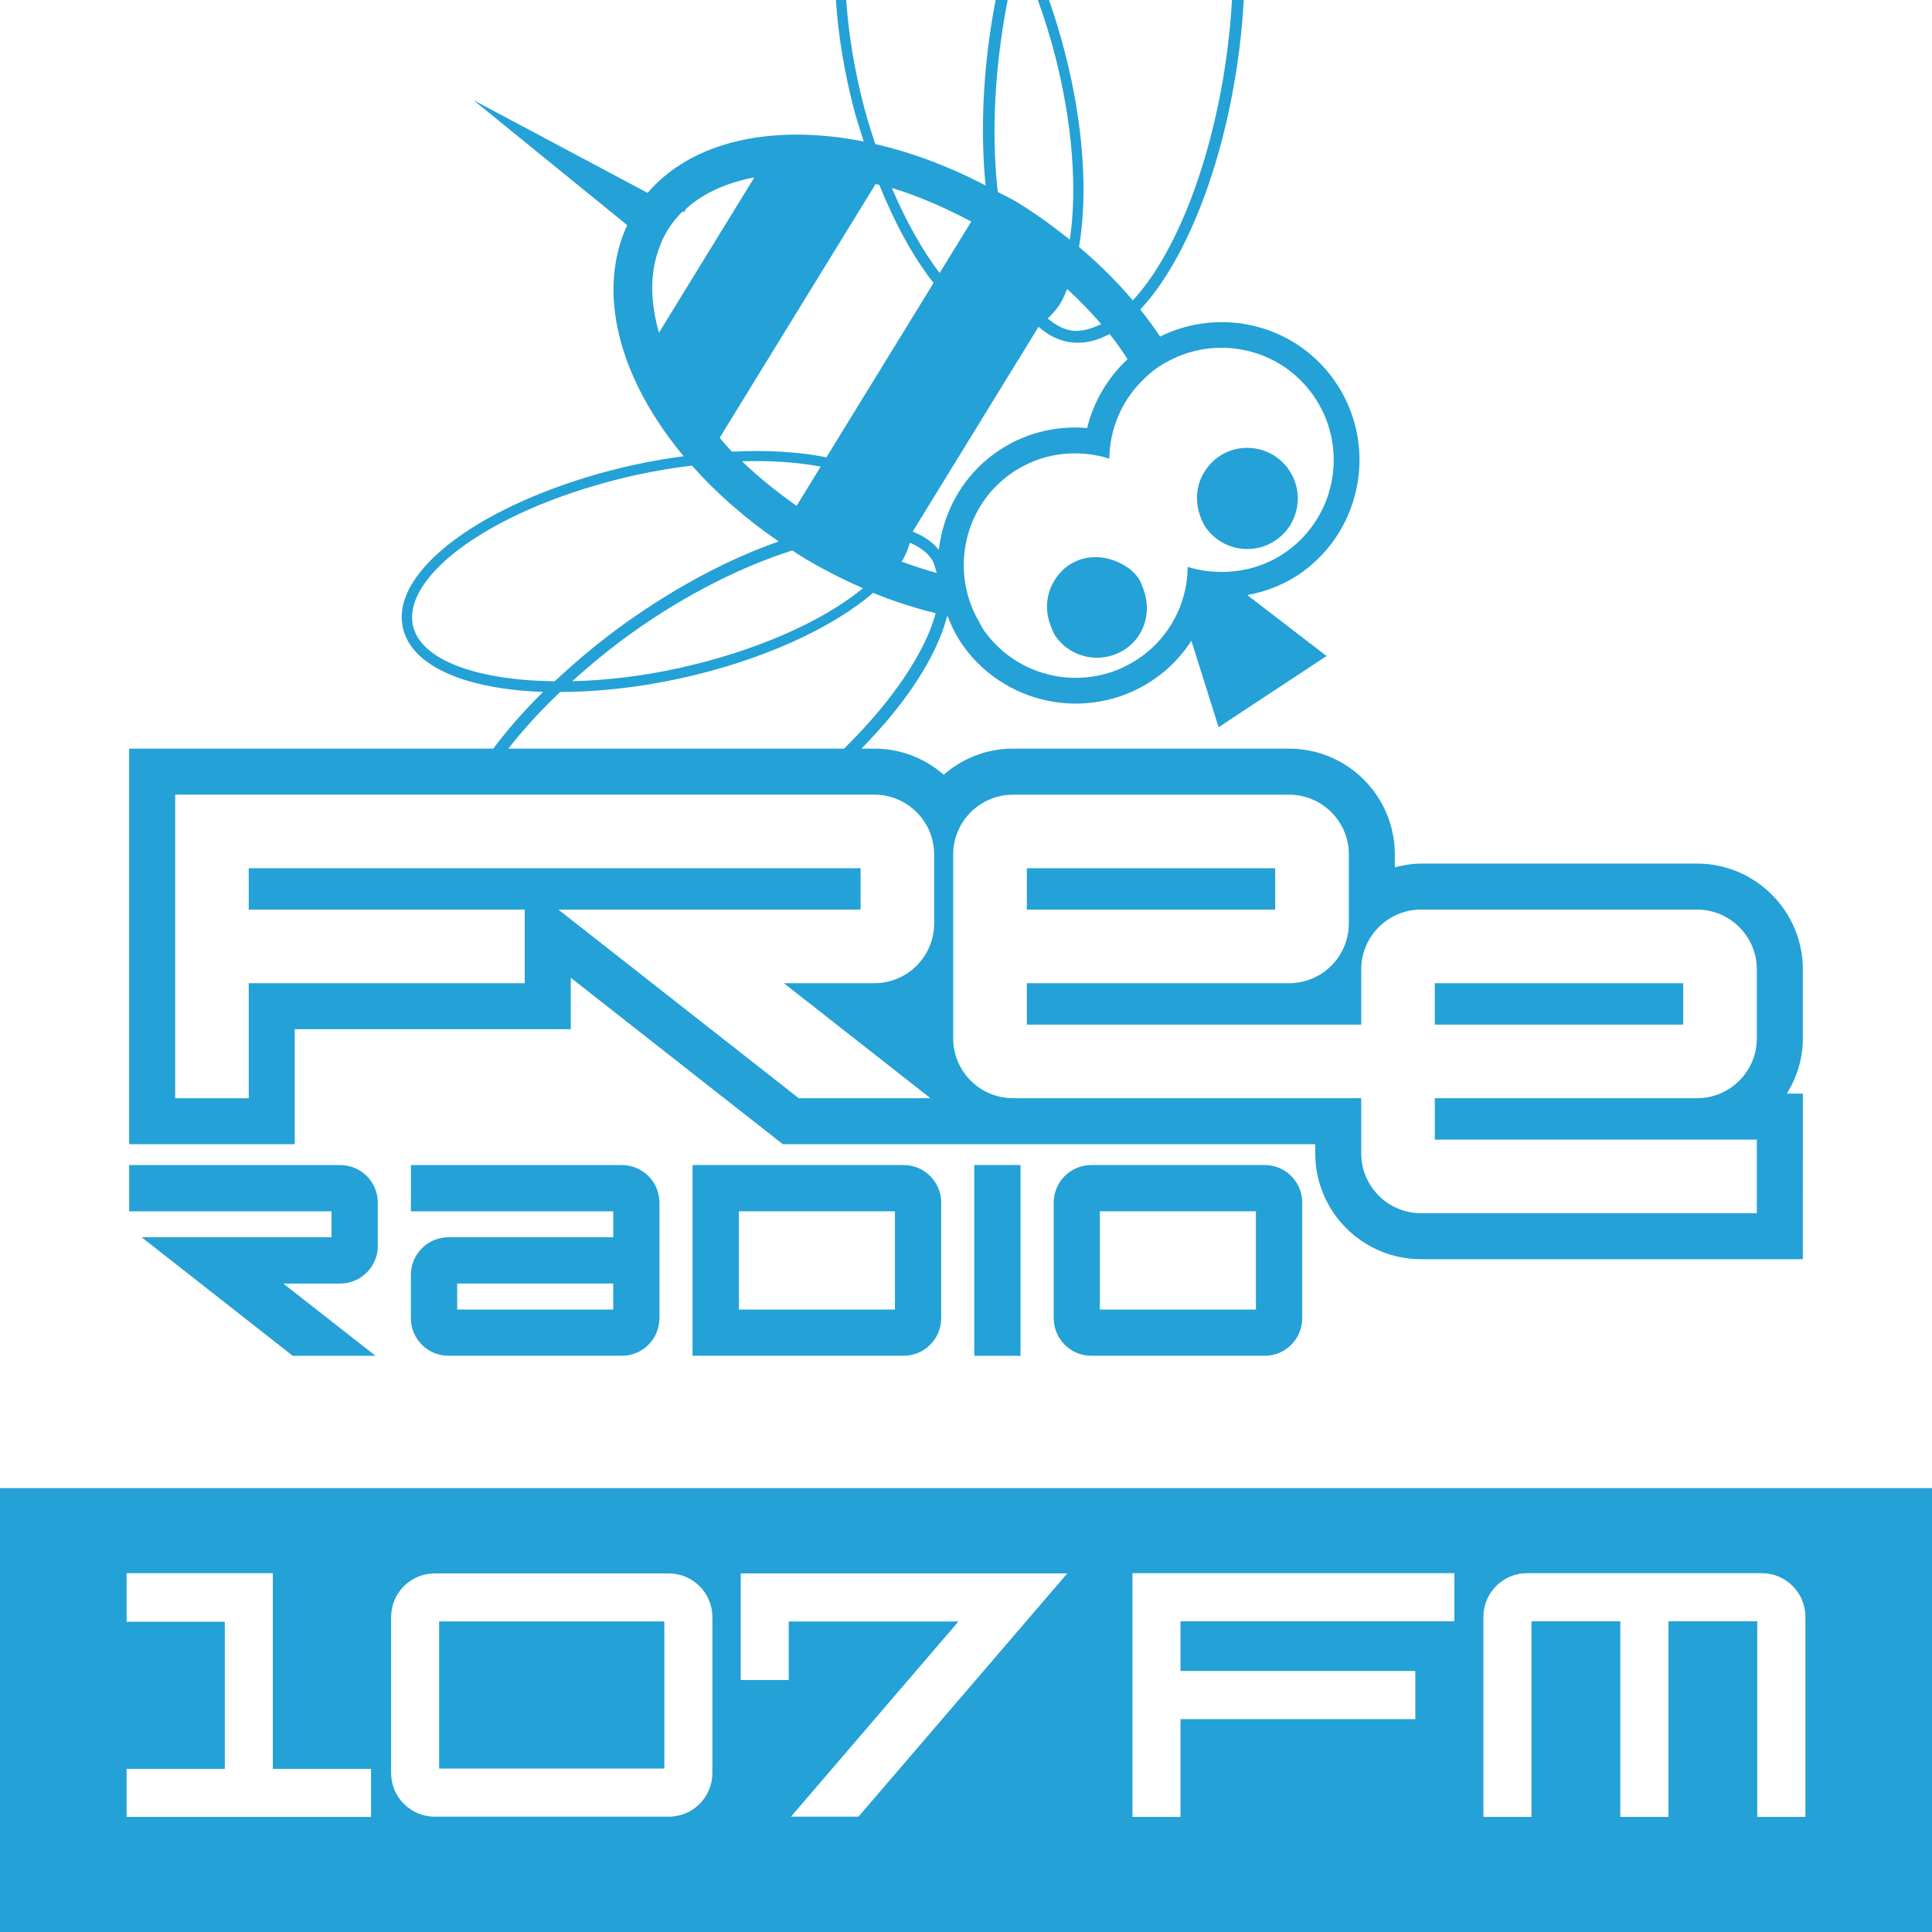 <?xml version="1.0" encoding="UTF-8"?><svg id="Layer_1" xmlns="http://www.w3.org/2000/svg" xmlns:xlink="http://www.w3.org/1999/xlink" viewBox="0 0 150 150"><defs><clipPath id="clippath"><rect width="150" height="150" fill="none"/></clipPath><clipPath id="clippath-1"><rect width="150" height="150" fill="none"/></clipPath><clipPath id="clippath-2"><rect width="150" height="150" fill="none"/></clipPath></defs><g clip-path="url(#clippath)"><path d="m140.171,141.065h-3.736v-15.187h-6.896v15.187h-3.739v-15.187h-6.896v15.187h-3.733v-15.536c0-1.869,1.518-3.388,3.385-3.388h18.227c1.869,0,3.388,1.518,3.388,3.388v15.536Zm-27.253-15.187h-21.264v3.856h18.23v3.739h-18.23v7.592h-3.733v-18.923h24.997v3.736Zm-46.264,15.166h-5.243s12.087-14.086,13.003-15.152h-13.178v4.547h-3.728v-8.278h25.354l-16.207,18.882Zm-11.345-3.38c0,1.864-1.516,3.38-3.38,3.38h-18.183c-1.867,0-3.38-1.516-3.38-3.38v-12.12c0-1.867,1.513-3.382,3.38-3.382h18.183c1.864,0,3.38,1.516,3.38,3.382v12.12Zm-26.502,3.401H9.829v-3.728h7.625v-11.427h-7.625v-3.769h11.353v15.196h7.625v3.728ZM0,150h150v-34.462H0v34.462Z" fill="#24a1d6"/></g><rect x="34.094" y="125.888" width="17.484" height="11.424" fill="#24a1d6"/><g clip-path="url(#clippath-1)"><path d="m19.312,85.267h-5.712v-23.572h54.284c2.56,0,4.643,2.083,4.643,4.64v5.361c0,2.557-2.083,4.64-4.643,4.64h-7.022c3.012,2.363,11.38,8.93,11.38,8.93h-10.226l-17.693-13.883-.97-.762h23.462v-3.212H19.312v3.212h21.429v5.715h-21.429v8.93Zm24.175-31.54c2.87-.014,6.038-.329,9.393-1.069,6.244-1.379,11.671-3.843,14.905-6.628,1.625.669,3.251,1.179,4.86,1.579-.811,3.031-3.349,6.811-7.115,10.514h-26.063c1.137-1.453,2.481-2.936,4.021-4.396m-11.427-5.158c-.047-.211-.069-.43-.069-.647,0-.74.263-1.524.781-2.341,2.275-3.558,8.801-6.976,16.626-8.705,1.466-.323,2.908-.551,4.32-.729,1.872,2.108,4.131,4.106,6.74,5.893-3.678,1.28-7.765,3.393-11.838,6.285-2.064,1.469-3.884,3.012-5.553,4.569-5.945-.066-10.407-1.609-11.008-4.325m23.813-14.579l12.107-19.699c.096.025.189.038.288.063,1.233,3.051,2.67,5.66,4.213,7.614l-8.319,13.537c-2.124-.428-4.618-.576-7.337-.439-.34-.354-.636-.718-.951-1.077m-4.065-16.084c.337-.548.735-1.042,1.184-1.488l.11.06.175-.282c.008-.008.016-.014.025-.019,1.362-1.222,3.177-2.004,5.265-2.404l-7.406,12.057c-.65-2.278-.724-4.468-.052-6.381.186-.534.4-1.058.699-1.543m23.599-.702l-2.456,3.994c-1.335-1.754-2.604-4.004-3.714-6.606,2.037.614,4.106,1.516,6.17,2.612m10.087,7.96c-.792.381-1.568.608-2.313.499-.652-.099-1.258-.455-1.836-.932.359-.351.713-.721,1.009-1.222.189-.318.34-.699.499-1.069.965.883,1.842,1.79,2.642,2.724m5.597,2.681c3.728-1.771,8.297-.707,10.799,2.755,2.826,3.909,1.949,9.36-1.952,12.186-1.645,1.19-3.563,1.686-5.446,1.612-.776-.03-1.543-.153-2.283-.386-.014,1.033-.192,2.058-.565,3.023-.584,1.524-1.592,2.908-3.015,3.936-3.903,2.826-9.36,1.952-12.186-1.952-.173-.241-.291-.502-.436-.751-.598-1.028-.965-2.127-1.11-3.251-.392-3.067.82-6.241,3.5-8.182,2.324-1.683,5.189-2.026,7.727-1.225.03-2.209.888-4.369,2.508-6.005.334-.337.677-.669,1.074-.954.441-.321.91-.578,1.384-.806m-21.083,15.752c.315-.493.485-.976.636-1.458.682.293,1.266.68,1.658,1.228.227.323.307.729.419,1.118-.899-.244-1.801-.545-2.716-.885l.003-.003m-7.856-.441c1.587.976,3.215,1.798,4.849,2.513-3.147,2.593-8.338,4.89-14.294,6.203-2.894.641-5.693.951-8.283,1.02,1.453-1.313,3.015-2.604,4.728-3.821,4.213-2.993,8.541-5.12,12.362-6.334.217.137.417.285.639.419m-.307-3.881c-1.543-1.088-2.971-2.237-4.232-3.459,2.253-.074,4.306.077,6.104.411l-1.872,3.048Zm18.784-13.902c.74.647,1.546,1.063,2.417,1.192,1.017.153,2.056-.066,3.103-.633.515.647.965,1.296,1.395,1.954-1.543,1.442-2.645,3.297-3.141,5.348-2.535-.222-5.062.441-7.181,1.973-2.541,1.839-4.002,4.594-4.333,7.488-.504-.641-1.209-1.091-2.028-1.425l9.769-15.897Zm-6.625,40.966c0-2.563,2.083-4.64,4.646-4.64h21.429c2.563,0,4.643,2.078,4.643,4.64v5.356c0,2.557-2.08,4.643-4.643,4.643h-20.357v3.215h25.962v-4.287c0-2.56,2.08-4.646,4.643-4.646h21.431c2.557,0,4.64,2.086,4.64,4.646v5.356c0,2.563-2.083,4.643-4.64,4.643h-20.362v3.218h25.003v5.712h-26.072c-2.563,0-4.643-2.086-4.643-4.643v-4.287h-27.034c-2.563,0-4.646-2.08-4.646-4.643v-14.283Zm-51.121,13.57h21.431v-3.994c4.364,3.423,16.465,12.923,16.465,12.923h41.333v.713c0,4.533,3.687,8.215,8.217,8.215h29.64l.003-12.858h-1.244c.776-1.253,1.242-2.708,1.242-4.287v-5.356c0-4.528-3.684-8.215-8.215-8.215h-21.426c-.707,0-1.381.118-2.037.288v-1c0-4.531-3.687-8.215-8.212-8.215h-21.431c-2.058,0-3.939.767-5.38,2.026-1.447-1.258-3.327-2.026-5.383-2.026h-1.006c3.566-3.621,5.866-7.239,6.652-10.284.011.003.025.005.038.008.321.811.713,1.606,1.247,2.349,3.473,4.788,10.194,5.868,14.987,2.398,1.091-.789,1.99-1.757,2.694-2.845l2.111,6.713,8.382-5.528-6.151-4.731c1.513-.282,2.974-.852,4.273-1.79,4.794-3.476,5.871-10.196,2.401-14.99-3.114-4.306-8.837-5.578-13.447-3.292-.469-.71-.987-1.409-1.538-2.1,3.423-3.645,6.288-10.739,7.505-18.869.263-1.751.439-3.484.532-5.161h-.915c-.093,1.631-.263,3.317-.521,5.027-1.187,7.905-3.922,14.782-7.181,18.296-1.228-1.45-2.623-2.842-4.177-4.15.696-4.051.362-9.442-1.08-15.039-.367-1.436-.789-2.82-1.25-4.133h-.866c.502,1.379.954,2.829,1.343,4.336,1.362,5.306,1.721,10.399,1.14,14.272-1.272-1.02-2.607-2.001-4.051-2.886-.513-.315-1.031-.534-1.543-.82-.422-3.681-.326-7.99.348-12.474.123-.82.263-1.634.417-2.428h-.932c-.145.751-.277,1.516-.392,2.294-.647,4.317-.746,8.469-.386,12.107-2.881-1.505-5.761-2.576-8.565-3.218-.326-.987-.644-1.982-.913-3.026-.724-2.826-1.173-5.6-1.346-8.157h-.798c.17,2.631.625,5.471,1.368,8.354.236.913.518,1.765.792,2.629-7.03-1.387-13.304-.063-16.78,3.991l-13.518-7.198,11.934,9.703c-2.417,5.219-.619,11.948,4.383,17.939-1.266.175-2.549.384-3.854.672-8.02,1.773-14.743,5.326-17.128,9.059-.795,1.244-1.069,2.453-.817,3.591.666,3.021,4.947,4.775,10.89,4.98-1.505,1.477-2.785,2.949-3.873,4.402H10.025v30.715h12.858v-8.93Z" fill="#24a1d6"/></g><rect x="111.397" y="76.338" width="19.288" height="3.212" fill="#24a1d6"/><rect x="79.723" y="67.41" width="19.282" height="3.212" fill="#24a1d6"/><g clip-path="url(#clippath-2)"><path d="m93.651,41.002c1.272,1.757,3.728,2.152,5.485.88,1.757-1.275,2.149-3.725.877-5.485-1.272-1.757-3.725-2.152-5.482-.877-.419.304-.751.682-1.011,1.096-.589.935-.735,2.072-.436,3.138.121.433.288.861.567,1.247" fill="#24a1d6"/><path d="m88.352,44.838c-.45-.619-1.069-1.003-1.73-1.272-1.211-.488-2.62-.43-3.755.395-.493.356-.85.82-1.121,1.321-.515.951-.592,2.064-.241,3.103.123.365.247.732.482,1.058,1.272,1.757,3.728,2.149,5.485.88,1.45-1.05,1.908-2.894,1.329-4.501-.123-.334-.23-.68-.45-.984" fill="#24a1d6"/><path d="m47.611,101.673h-12.118v-2.02h12.118v2.02Zm-12.792-5.613c-1.609,0-2.919,1.31-2.919,2.922v3.36c0,1.614,1.31,2.919,2.919,2.919h13.461c1.614,0,2.919-1.305,2.919-2.919v-8.971c0-1.609-1.305-2.916-2.919-2.916h-16.374l-.005,3.591h15.711v2.015h-12.792Z" fill="#24a1d6"/><path d="m29.332,96.734v-3.363c0-1.609-1.31-2.916-2.922-2.916H10.028v3.591h15.711v2.015h-14.741l11.726,9.201h6.427s-5.257-4.122-7.157-5.608h4.416c1.612,0,2.922-1.31,2.922-2.919" fill="#24a1d6"/><path d="m97.511,101.673h-12.118v-7.631h12.118v7.631Zm-12.786-11.219c-1.612,0-2.914,1.307-2.914,2.914v8.974c0,1.614,1.302,2.919,2.914,2.919h13.466c1.609,0,2.914-1.305,2.914-2.919v-8.974c0-1.606-1.305-2.914-2.914-2.914h-13.466Z" fill="#24a1d6"/><path d="m69.484,101.673h-12.118v-7.631h12.118v7.631Zm-15.714-11.219v14.806h16.385c1.612,0,2.919-1.305,2.919-2.919v-8.974c0-1.606-1.307-2.914-2.919-2.914h-16.385Z" fill="#24a1d6"/></g><polygon points="75.643 105.265 79.234 105.265 79.234 90.453 78.557 90.453 75.643 90.453 75.643 105.265" fill="#24a1d6"/></svg>